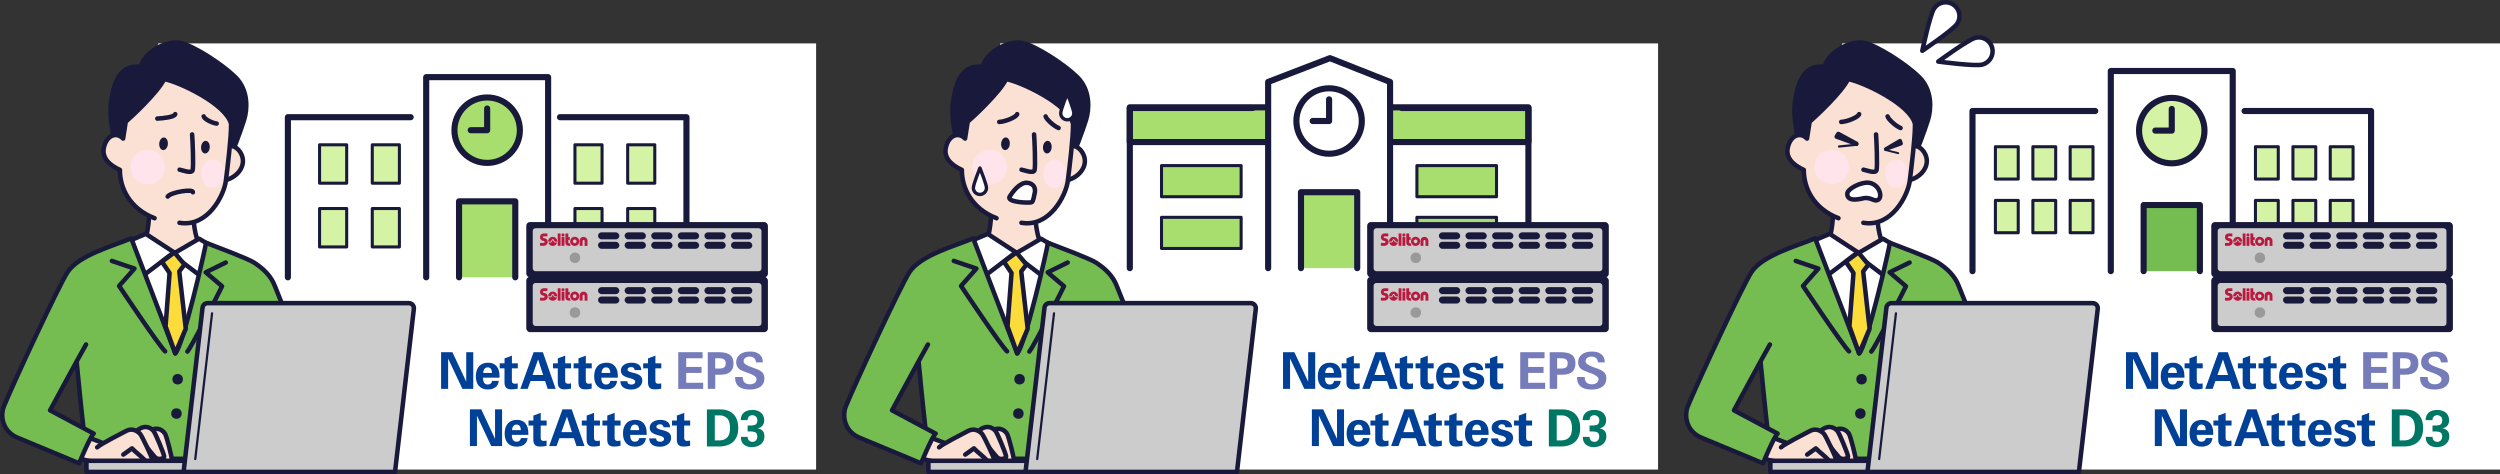 <?xml version="1.0" encoding="UTF-8"?>
<svg xmlns="http://www.w3.org/2000/svg" viewBox="0 0 995.71 188.86">
  <rect x="0" y="0" width="995.71" height="188.86" fill="#333333" stroke="none"/>
  <defs>
    <style>
      .cls-1 {
        fill: #ffe4ec;
        mix-blend-mode: multiply;
      }

      .cls-2 {
        stroke-width: 1.54px;
      }

      .cls-2, .cls-3, .cls-4, .cls-5, .cls-6, .cls-7, .cls-8, .cls-9, .cls-10, .cls-11, .cls-12, .cls-13, .cls-14, .cls-15, .cls-16, .cls-17, .cls-18 {
        stroke: #19193b;
        stroke-linecap: round;
        stroke-linejoin: round;
      }

      .cls-2, .cls-4, .cls-9, .cls-12, .cls-18 {
        fill: none;
      }

      .cls-3 {
        stroke-width: 1.35px;
      }

      .cls-3, .cls-19, .cls-5, .cls-6 {
        fill: #fff;
      }

      .cls-4, .cls-5, .cls-7, .cls-8, .cls-16, .cls-17 {
        stroke-width: 1.8px;
      }

      .cls-20 {
        fill: #007765;
      }

      .cls-21 {
        fill: #19193b;
      }

      .cls-22 {
        fill: #767cba;
      }

      .cls-23 {
        fill: #004097;
      }

      .cls-24 {
        isolation: isolate;
      }

      .cls-6, .cls-12, .cls-13, .cls-14, .cls-15 {
        stroke-width: 2.44px;
      }

      .cls-7 {
        fill: #fbdc3b;
      }

      .cls-8, .cls-25 {
        fill: #ccc;
      }

      .cls-26 {
        fill: #999;
      }

      .cls-9 {
        stroke-width: .9px;
      }

      .cls-10, .cls-11 {
        stroke-width: 1.22px;
      }

      .cls-10, .cls-14 {
        fill: #a7de6d;
      }

      .cls-11, .cls-13 {
        fill: #d4f3a5;
      }

      .cls-27 {
        fill: #b8193f;
      }

      .cls-15, .cls-16 {
        fill: #75bd51;
      }

      .cls-17 {
        fill: #fbe1d4;
      }

      .cls-18 {
        stroke-width: .77px;
      }
    </style>
  </defs>
  <g class="cls-24">
    <g id="Layer_2">
      <g id="_レイヤー_2" data-name="レイヤー_2">
        <g>
          <rect class="cls-19" x="63.01" y="17.29" width="262.03" height="169.73"/>
          <rect class="cls-19" x="398.35" y="17.29" width="262.03" height="169.73"/>
          <rect class="cls-19" x="733.68" y="17.29" width="262.03" height="169.73"/>
          <g>
            <path class="cls-17" d="M59.34,80.61c.48,4.5-.48,13.83-2.09,15.92l10.29,7.56,11.9-6.91c-1.61-2.09-2.73-9.49-2.57-15.44"/>
            <polygon class="cls-5" points="50.5 96.37 58.06 93.15 69.64 100.71 79.28 95.08 86.36 99.26 79.6 142.68 61.92 142.84 50.5 96.37"/>
            <path class="cls-16" d="M28.95,127.4c.16,2.25,4.82,51.94,5.95,55.32h61.27s3.22-36.82,4.02-46.15"/>
            <path class="cls-17" d="M27.03,181.29s5.42,1.52,7.03,1.97c3.08.86,8.58,1.19,11.42.94,2.84-.25,17.02-.12,17.02-.12l.62-8.14-20.6,1.11-10.35-3.99-5.14,8.23Z"/>
            <path class="cls-17" d="M59.59,171.54c3.65-1.96,5.56.31,6.17,1.27s2.71,9.16,2.75,10.66c.02.72-2.06,1.32-3.19-.34-.54-.8-1.97-3.95-2.98-5.59"/>
            <path class="cls-16" d="M34.26,137.21c-2.41,4.18-14.31,26.21-14.31,26.21l17.36,9.27c-1.36,1.07-5.8,11.84-5.8,11.84l-24.42-10.17c-5.7-2.26-7.29-8.24-5.47-12.7,3.54-8.68,21.71-47.76,25.25-53.23,4.44-6.87,18.65-10.61,25.41-13.51,0,0,16.72,43.74,17.53,45.83,3.06-2.73,12.22-42.61,12.22-44.06,4.18,1.61,16.71,6.3,19.14,7.88,3.7,2.41,6.78,5.27,8.36,9.49,1.45,3.86,13.51,33.13,13.51,33.13"/>
            <path class="cls-17" d="M54.85,171.26c3.33-2.47,5.55-.49,6.29.37.74.86,4,8.68,4.25,10.16.12.71-2.34,1.73-3.7.25-.65-.71-2.71-3.21-4.19-5.18"/>
            <path class="cls-17" d="M38.7,178.16c1.23-1.23,9-5.18,11.59-6.54,2.63-1.38,4.81.37,5.55,1.23s4.66,9.24,4.69,9.87c.05,1.28-2.45,1.19-3.03.42-.74-.99-3.7-3.21-4.93-4.56l-3.45,2.47"/>
            <g>
              <path class="cls-21" d="M45.42,60.43c-.68-4.08-2.96-13.16-2.1-19.64.86-6.48,2.96-15.87,12.13-15.13,1.06-4.78,10.86-11.87,18.51-8.91s18.4,10.74,21.48,14.5c4.28,5.21,4.04,12.24,2.68,16.66-1.37,4.42-4.61,13.39-6.52,16.25-1.91,2.87-46.18-3.74-46.18-3.74Z"/>
              <path class="cls-17" d="M90.37,58.7c1.62-1.38,4.48-.11,5.81,2.82,2.27,4.98-2.46,9.7-7.05,10.34"/>
              <path class="cls-17" d="M61.56,86.91c-10.01-3.83-13.86-12.2-13.8-19.24-7.28-3.36-7.06-7.46-5.96-10.3,1.48-3.82,4.91-4.64,7.23-2.18l1.05-6.71c2.16-1.84,12.87-11.8,15.3-16.97,5.71.97,24.79,9.9,26.66,17.85.05,5.54-1.4,17.26-2.09,22.74-.7,5.48-7.04,18.56-18.47,16.63"/>
              <path class="cls-4" d="M69.79,45.46c-.26,1.15-4.61,1.64-7.13,1.77"/>
              <path class="cls-4" d="M81.13,46.37c.1.85,3.05,2.57,5.16,2.85"/>
              <path class="cls-5" d="M66.79,78.28c1.12-1.74,10.33-3.19,10.04-1.7"/>
              <path class="cls-4" d="M76.52,53.55c.18,1.86.64,12.81.19,14.28s-4.52-.2-5.18-.25"/>
              <ellipse class="cls-21" cx="65.14" cy="57.27" rx="2.52" ry="1.73" transform="translate(2.8 117.57) rotate(-85.37)"/>
              <ellipse class="cls-21" cx="81.82" cy="58.62" rx="2.52" ry="1.73" transform="translate(16.78 135.44) rotate(-85.37)"/>
              <circle class="cls-1" cx="58.85" cy="66.55" r="6.86"/>
              <ellipse class="cls-1" cx="84.68" cy="69.15" rx="5.69" ry="4.49" transform="translate(8.92 147.97) rotate(-85.37)"/>
            </g>
            <polyline class="cls-4" points="58.38 108.75 68.35 101.19 78.96 109.23"/>
            <path class="cls-4" d="M44.55,103.92l9,3.06-6.11,6.91s15.76,23.64,18.33,26.05"/>
            <path class="cls-4" d="M89.9,104.57l-7.96,3.9,6.5,5.54s-11.7,23.48-13.79,26"/>
            <circle class="cls-21" cx="70.76" cy="151.04" r="2.09"/>
            <circle class="cls-21" cx="70.28" cy="164.71" r="2.09"/>
            <polygon class="cls-7" points="64.49 104.24 67.54 108.75 65.94 129.97 69.8 140.75 73.98 130.94 71.4 108.1 73.49 105.37 69.47 100.55 64.49 104.24"/>
            <g>
              <polygon class="cls-8" points="146.4 187.96 34.45 187.96 34.42 183.53 146.37 183.53 146.4 187.96"/>
              <path class="cls-8" d="M157.33,187.96h-84.21l7.55-65.43c.12-1.02.99-1.8,2.02-1.8h80.13c1.21,0,2.16,1.06,2.02,2.26l-7.5,64.96Z"/>
              <line class="cls-9" x1="77.77" y1="182.82" x2="84.46" y2="124.79"/>
            </g>
          </g>
          <g>
            <path class="cls-23" d="M175.68,154.89v-14.62h4.51l5.5,11.75v-11.75h2.8v14.62h-4.33l-5.68-12.1v12.1h-2.8Z"/>
            <path class="cls-23" d="M198.64,151.7c-.09,1.08-.51,1.92-1.28,2.52-.77.6-1.8.9-3.09.9-1.5,0-2.67-.46-3.5-1.38-.83-.92-1.25-2.2-1.25-3.84,0-1.73.43-3.07,1.28-4.02.85-.95,2.06-1.42,3.62-1.42,1.45,0,2.56.46,3.35,1.38s1.18,2.23,1.18,3.92c0,.18,0,.32,0,.42,0,.09,0,.18-.01.25h-6.57c.01.92.18,1.6.49,2.05.31.45.78.67,1.4.67.49,0,.88-.12,1.16-.36s.49-.6.6-1.09h2.63ZM192.45,148.53h3.49c-.01-.74-.16-1.29-.45-1.66s-.71-.55-1.27-.55c-.51,0-.92.19-1.23.58-.31.39-.49.93-.53,1.63Z"/>
            <path class="cls-23" d="M200.95,146.71h-1.93v-2.01h1.93v-1.97l2.94-1.09v3.06h2.35v2.01h-2.37v4.96c0,.38.1.66.29.86s.47.3.82.3c.19,0,.39-.01.59-.03.2-.02.42-.06.64-.1v2.09c-.45.1-.89.17-1.32.22s-.86.07-1.28.07c-.93,0-1.61-.23-2.04-.68-.43-.45-.64-1.18-.64-2.17v-5.52Z"/>
            <path class="cls-23" d="M207.23,154.89l5.3-14.62h3.69l5.09,14.62h-3.18l-1.04-3.14h-5.78l-1.14,3.14h-2.94ZM212.11,149.35h4.22l-2.01-6.19-2.21,6.19Z"/>
            <path class="cls-23" d="M222.17,146.71h-1.93v-2.01h1.93v-1.97l2.94-1.09v3.06h2.35v2.01h-2.37v4.96c0,.38.1.66.29.86s.47.3.82.3c.19,0,.39-.01.59-.03.2-.02.42-.06.64-.1v2.09c-.45.1-.89.17-1.32.22s-.86.07-1.28.07c-.93,0-1.61-.23-2.04-.68-.43-.45-.64-1.18-.64-2.17v-5.52Z"/>
            <path class="cls-23" d="M230.39,146.71h-1.93v-2.01h1.93v-1.97l2.94-1.09v3.06h2.35v2.01h-2.37v4.96c0,.38.1.66.29.86s.47.3.82.3c.19,0,.39-.01.59-.03.2-.02.42-.06.64-.1v2.09c-.45.1-.89.17-1.32.22s-.86.07-1.28.07c-.93,0-1.61-.23-2.04-.68-.43-.45-.64-1.18-.64-2.17v-5.52Z"/>
            <path class="cls-23" d="M245.77,151.7c-.09,1.08-.51,1.92-1.28,2.52-.77.6-1.8.9-3.09.9-1.5,0-2.67-.46-3.5-1.38-.83-.92-1.25-2.2-1.25-3.84,0-1.73.43-3.07,1.28-4.02.85-.95,2.06-1.42,3.62-1.42,1.45,0,2.56.46,3.35,1.38s1.18,2.23,1.18,3.92c0,.18,0,.32,0,.42,0,.09,0,.18-.01.25h-6.57c.01.92.18,1.6.49,2.05.31.45.78.67,1.4.67.49,0,.88-.12,1.16-.36.29-.24.49-.6.6-1.09h2.63ZM239.57,148.53h3.49c-.01-.74-.16-1.29-.45-1.66s-.71-.55-1.27-.55c-.51,0-.92.19-1.23.58-.31.39-.49.93-.53,1.63Z"/>
            <path class="cls-23" d="M247.09,151.82h2.75c.02.46.16.79.43,1.01s.67.33,1.22.33c.48,0,.85-.1,1.11-.31.27-.2.4-.49.4-.85,0-.55-.63-.99-1.88-1.31-.31-.08-.55-.14-.72-.19-1.12-.3-1.92-.68-2.4-1.13-.48-.45-.71-1.06-.71-1.81,0-.91.4-1.66,1.19-2.24.79-.58,1.84-.87,3.13-.87,1.16,0,2.08.26,2.76.77.68.51,1.02,1.2,1.02,2.08v.08h-2.6c-.05-.4-.2-.69-.43-.89-.23-.19-.56-.29-.99-.29s-.77.1-1.04.29c-.26.19-.39.44-.39.75,0,.48.65.87,1.96,1.17.3.07.54.13.69.17,1.16.28,1.98.66,2.48,1.13.5.47.75,1.09.75,1.87,0,1.02-.42,1.86-1.25,2.54s-1.9,1.02-3.19,1.02c-1.36,0-2.41-.29-3.16-.86-.74-.57-1.12-1.39-1.14-2.45Z"/>
            <path class="cls-23" d="M258.1,146.71h-1.93v-2.01h1.93v-1.97l2.94-1.09v3.06h2.35v2.01h-2.37v4.96c0,.38.1.66.29.86s.47.3.82.3c.19,0,.39-.01.59-.03.2-.02.42-.06.64-.1v2.09c-.45.1-.89.17-1.32.22s-.86.07-1.28.07c-.93,0-1.61-.23-2.04-.68-.43-.45-.64-1.18-.64-2.17v-5.52Z"/>
            <path class="cls-22" d="M270.14,154.89v-14.62h9.69v2.42h-6.52v3.45h6.11v2.38h-6.11v3.93h6.75v2.44h-9.92Z"/>
            <path class="cls-22" d="M281.9,154.89v-14.62h4.33c2.07,0,3.58.35,4.51,1.06.93.7,1.4,1.83,1.4,3.39s-.43,2.62-1.29,3.38c-.86.76-2.13,1.14-3.81,1.14h-2.17v5.64h-2.96ZM284.86,146.79h1.49c.98,0,1.67-.16,2.08-.48s.61-.84.61-1.58-.21-1.25-.62-1.56c-.41-.31-1.1-.47-2.08-.47h-1.49v4.08Z"/>
            <path class="cls-22" d="M292.76,150.14h3.06c0,.97.24,1.7.72,2.19.48.49,1.2.73,2.17.73.77,0,1.4-.19,1.89-.57.49-.38.73-.86.73-1.44,0-.92-1.15-1.77-3.44-2.55-.15-.05-.26-.09-.33-.11-.07-.03-.17-.06-.3-.1-1.28-.42-2.21-.85-2.77-1.27-.41-.3-.72-.69-.95-1.16-.22-.47-.33-1-.33-1.57,0-1.31.5-2.36,1.49-3.13.99-.77,2.35-1.15,4.07-1.15,1.61,0,2.85.37,3.73,1.12.88.75,1.32,1.79,1.32,3.14v.08h-2.71c-.07-.76-.32-1.34-.75-1.73s-1.03-.59-1.79-.59-1.32.17-1.75.51-.65.79-.65,1.36c0,.89,1.2,1.72,3.61,2.5.09.03.15.05.19.06,1.84.61,3.04,1.22,3.62,1.82.58.61.87,1.45.87,2.52,0,1.36-.52,2.43-1.56,3.2-1.04.77-2.49,1.15-4.34,1.15s-3.38-.4-4.34-1.2c-.96-.8-1.45-2-1.45-3.6v-.2Z"/>
          </g>
          <g>
            <g>
              <path class="cls-23" d="M187.16,177.66v-14.62h4.51l5.5,11.75v-11.75h2.8v14.62h-4.33l-5.68-12.1v12.1h-2.8Z"/>
              <path class="cls-23" d="M210.12,174.47c-.09,1.08-.51,1.92-1.28,2.52-.77.6-1.8.9-3.09.9-1.5,0-2.67-.46-3.5-1.38-.83-.92-1.25-2.2-1.25-3.84,0-1.73.43-3.07,1.28-4.02.85-.95,2.06-1.42,3.62-1.42,1.45,0,2.56.46,3.35,1.38s1.18,2.23,1.18,3.92c0,.18,0,.32,0,.42,0,.09,0,.18-.01.25h-6.57c.01.92.18,1.6.49,2.05.31.45.78.67,1.4.67.49,0,.88-.12,1.16-.36s.49-.6.6-1.09h2.63ZM203.93,171.31h3.49c-.01-.74-.16-1.29-.45-1.66s-.71-.55-1.27-.55c-.51,0-.92.19-1.23.58-.31.39-.49.93-.53,1.63Z"/>
              <path class="cls-23" d="M212.43,169.49h-1.93v-2.01h1.93v-1.97l2.94-1.09v3.06h2.35v2.01h-2.37v4.96c0,.38.1.66.29.86s.47.3.82.3c.19,0,.39-.01.59-.03.2-.02.42-.06.64-.1v2.09c-.45.1-.89.17-1.32.22s-.86.07-1.28.07c-.93,0-1.61-.23-2.04-.68-.43-.45-.64-1.18-.64-2.17v-5.52Z"/>
              <path class="cls-23" d="M218.71,177.66l5.3-14.62h3.69l5.09,14.62h-3.18l-1.04-3.14h-5.78l-1.14,3.14h-2.94ZM223.59,172.12h4.22l-2.01-6.19-2.21,6.19Z"/>
              <path class="cls-23" d="M233.66,169.49h-1.93v-2.01h1.93v-1.97l2.94-1.09v3.06h2.35v2.01h-2.37v4.96c0,.38.1.66.29.86s.47.3.82.3c.19,0,.39-.01.59-.03.2-.02.42-.06.64-.1v2.09c-.45.1-.89.17-1.32.22s-.86.07-1.28.07c-.93,0-1.61-.23-2.04-.68-.43-.45-.64-1.18-.64-2.17v-5.52Z"/>
              <path class="cls-23" d="M241.87,169.49h-1.93v-2.01h1.93v-1.97l2.94-1.09v3.06h2.35v2.01h-2.37v4.96c0,.38.1.66.29.86s.47.3.82.3c.19,0,.39-.01.59-.03.2-.02.42-.06.64-.1v2.09c-.45.1-.89.17-1.32.22s-.86.07-1.28.07c-.93,0-1.61-.23-2.04-.68-.43-.45-.64-1.18-.64-2.17v-5.52Z"/>
              <path class="cls-23" d="M257.25,174.47c-.09,1.08-.51,1.92-1.28,2.52-.77.6-1.8.9-3.09.9-1.5,0-2.67-.46-3.5-1.38-.83-.92-1.25-2.2-1.25-3.84,0-1.73.43-3.07,1.28-4.02.85-.95,2.06-1.42,3.62-1.42,1.45,0,2.56.46,3.35,1.38s1.18,2.23,1.18,3.92c0,.18,0,.32,0,.42,0,.09,0,.18-.01.25h-6.57c.01.92.18,1.6.49,2.05.31.45.78.67,1.4.67.49,0,.88-.12,1.16-.36s.49-.6.6-1.09h2.63ZM251.06,171.31h3.49c-.01-.74-.16-1.29-.45-1.66s-.71-.55-1.27-.55c-.51,0-.92.19-1.23.58-.31.39-.49.93-.53,1.63Z"/>
              <path class="cls-23" d="M258.57,174.6h2.75c.02.46.16.79.43,1.01s.67.33,1.22.33c.48,0,.85-.1,1.11-.31.27-.2.4-.49.4-.85,0-.55-.63-.99-1.88-1.31-.31-.08-.55-.14-.72-.19-1.12-.3-1.92-.68-2.4-1.13-.48-.45-.71-1.06-.71-1.81,0-.91.4-1.66,1.19-2.24.79-.58,1.84-.87,3.13-.87,1.16,0,2.08.26,2.76.77.68.51,1.02,1.2,1.02,2.08v.08h-2.6c-.05-.4-.2-.69-.43-.89-.23-.19-.56-.29-.99-.29s-.77.1-1.04.29c-.26.19-.39.44-.39.75,0,.48.65.87,1.96,1.17.3.07.54.13.69.17,1.16.28,1.98.66,2.48,1.13.5.47.75,1.09.75,1.87,0,1.02-.42,1.86-1.25,2.54-.84.68-1.9,1.02-3.19,1.02-1.36,0-2.41-.29-3.16-.86-.74-.57-1.12-1.39-1.14-2.45Z"/>
              <path class="cls-23" d="M269.59,169.49h-1.93v-2.01h1.93v-1.97l2.94-1.09v3.06h2.35v2.01h-2.37v4.96c0,.38.1.66.29.86s.47.3.82.3c.19,0,.39-.01.59-.03.2-.02.42-.06.64-.1v2.09c-.45.1-.89.17-1.32.22s-.86.07-1.28.07c-.93,0-1.61-.23-2.04-.68-.43-.45-.64-1.18-.64-2.17v-5.52Z"/>
            </g>
            <path class="cls-20" d="M286.73,163.05c2.48,0,4.05.62,5.36,1.88,1.55,1.48,1.95,3.83,1.95,5.4,0,1.84-.33,3.92-1.91,5.54-1.31,1.34-3.71,1.96-5.46,1.96h-5.12v-14.78h5.17ZM284.69,175.4h2.09c1.28-.08,2.26-.49,2.96-1.28.72-.82,1.03-2.1,1.03-3.75,0-1.07-.27-2.8-1.03-3.63-.43-.47-1.38-1.29-2.96-1.29h-2.09v9.95Z"/>
            <path class="cls-20" d="M304.3,172.62c-.28-1.08-1.28-1.83-2.51-2.02,2.13-.41,3.02-2.31,2.41-4.47-.56-1.97-2.46-2.86-4.49-2.86-2.72,0-4.68,1.26-4.69,4.05h2.72c-.02-1.99,2.21-2.5,3.37-1.37.85.82.7,2.89-.43,3.27-.93.31-1.77.25-2.68.25,0,0,0,0,0,0h-.24v2.38c.78,0,2.71-.14,3.39.57.53.55.73,1.89.02,2.87-.87,1.21-3.42.89-3.38-1.29h-2.69c0,.11,0,.12,0,.1-.14,4.12,4.64,4.75,7.29,3.27,1.56-.87,2.45-2.68,1.92-4.76Z"/>
          </g>
          <g>
            <polyline class="cls-19" points="113.8 110.45 113.8 45.98 274.26 45.98 274.26 110.45"/>
            <polyline class="cls-12" points="223.03 46.67 273.4 46.67 273.4 110.45"/>
            <polyline class="cls-12" points="114.66 110.45 114.66 46.67 163.55 46.67"/>
            <rect class="cls-11" x="127.28" y="57.67" width="10.8" height="15.29"/>
            <rect class="cls-11" x="148.27" y="57.67" width="10.8" height="15.29"/>
            <rect class="cls-11" x="127.28" y="83.06" width="10.8" height="15.29"/>
            <rect class="cls-11" x="148.27" y="83.06" width="10.8" height="15.29"/>
            <rect class="cls-11" x="228.99" y="57.67" width="10.8" height="15.29"/>
            <rect class="cls-11" x="249.99" y="57.67" width="10.8" height="15.29"/>
            <rect class="cls-11" x="228.99" y="83.06" width="10.8" height="15.29"/>
            <rect class="cls-11" x="249.99" y="83.06" width="10.8" height="15.29"/>
            <polyline class="cls-6" points="169.75 110.45 169.75 30.73 218.31 30.73 218.31 110.45"/>
            <polyline class="cls-14" points="182.83 110.45 182.83 80.19 205.23 80.19 205.23 110.45"/>
            <circle class="cls-14" cx="194.03" cy="51.85" r="13.03"/>
            <polyline class="cls-12" points="194.03 43.22 194.03 51.85 187.48 51.85"/>
          </g>
          <g>
            <path class="cls-17" d="M394.68,80.61c.48,4.5-.48,13.83-2.09,15.92l10.29,7.56,11.9-6.91c-1.61-2.09-2.73-9.49-2.57-15.44"/>
            <polygon class="cls-5" points="385.83 96.37 393.39 93.15 404.97 100.71 414.62 95.08 421.69 99.26 414.94 142.68 397.25 142.84 385.83 96.37"/>
            <path class="cls-16" d="M364.29,127.4c.16,2.25,4.82,51.94,5.95,55.32h61.27s3.22-36.82,4.02-46.15"/>
            <path class="cls-17" d="M362.36,181.29s5.42,1.52,7.03,1.97c3.08.86,8.58,1.19,11.42.94,2.84-.25,17.02-.12,17.02-.12l.62-8.14-20.6,1.11-10.35-3.99-5.14,8.23Z"/>
            <path class="cls-17" d="M394.93,171.54c3.65-1.96,5.56.31,6.17,1.27s2.71,9.16,2.75,10.66c.02.72-2.06,1.32-3.19-.34-.54-.8-1.97-3.95-2.98-5.59"/>
            <path class="cls-16" d="M369.59,137.21c-2.41,4.18-14.31,26.21-14.31,26.21l17.36,9.27c-1.36,1.07-5.8,11.84-5.8,11.84l-24.42-10.17c-5.7-2.26-7.29-8.24-5.47-12.7,3.54-8.68,21.71-47.76,25.25-53.23,4.44-6.87,18.65-10.61,25.41-13.51,0,0,16.72,43.74,17.53,45.83,3.06-2.73,12.22-42.61,12.22-44.06,4.18,1.61,16.71,6.3,19.14,7.88,3.7,2.41,6.78,5.27,8.36,9.49,1.45,3.86,13.51,33.13,13.51,33.13"/>
            <path class="cls-17" d="M390.19,171.26c3.33-2.47,5.55-.49,6.29.37.74.86,4,8.68,4.25,10.16.12.71-2.34,1.73-3.7.25-.65-.71-2.71-3.21-4.19-5.18"/>
            <path class="cls-17" d="M374.03,178.16c1.23-1.23,9-5.18,11.59-6.54,2.63-1.38,4.81.37,5.55,1.23s4.66,9.24,4.69,9.87c.05,1.28-2.45,1.19-3.03.42-.74-.99-3.7-3.21-4.93-4.56l-3.45,2.47"/>
            <g>
              <path class="cls-21" d="M380.75,60.43c-.68-4.08-2.96-13.16-2.1-19.64s2.96-15.87,12.13-15.13c1.06-4.78,10.86-11.87,18.51-8.91s18.4,10.74,21.48,14.5c4.28,5.21,4.04,12.24,2.68,16.66-1.37,4.42-4.61,13.39-6.52,16.25-1.91,2.87-46.18-3.74-46.18-3.74Z"/>
              <path class="cls-17" d="M425.7,58.7c1.62-1.38,4.48-.11,5.81,2.82,2.27,4.98-2.46,9.7-7.05,10.34"/>
              <path class="cls-17" d="M396.9,86.91c-10.01-3.83-13.86-12.2-13.8-19.24-7.28-3.36-7.06-7.46-5.96-10.3,1.48-3.82,4.91-4.64,7.23-2.18l1.05-6.71c2.16-1.84,12.87-11.8,15.3-16.97,5.71.97,24.79,9.9,26.66,17.85.05,5.54-1.4,17.26-2.09,22.74s-7.04,18.56-18.47,16.63"/>
              <path class="cls-4" d="M405.12,45.46c-.26,1.15-4.61,2.98-7.13,3.11"/>
              <path class="cls-4" d="M416.46,46.37c.1.85,3.05,3.77,5.16,4.61"/>
              <path class="cls-5" d="M402.13,78.28c1.12-1.74,3.97-5.72,6.99-5.48,2.67.22,3.34,2.28,3.05,3.77s-.62,3.47-1.16,3.93-10.42.16-8.88-2.23Z"/>
              <path class="cls-4" d="M411.85,53.55c.18,1.86.64,12.81.19,14.28s-4.52-.2-5.18-.25"/>
              <ellipse class="cls-21" cx="400.48" cy="57.27" rx="2.52" ry="1.73" transform="translate(311.05 451.81) rotate(-85.37)"/>
              <ellipse class="cls-21" cx="417.15" cy="58.62" rx="2.52" ry="1.73" transform="translate(325.03 469.67) rotate(-85.37)"/>
              <circle class="cls-1" cx="394.18" cy="66.55" r="6.86"/>
              <ellipse class="cls-1" cx="420.02" cy="69.15" rx="5.69" ry="4.49" transform="translate(317.17 482.21) rotate(-85.37)"/>
            </g>
            <path class="cls-3" d="M392.9,74.83c0,1.44-1.17,2.61-2.61,2.61-1.44,0-2.61-1.17-2.61-2.61s2.61-7.91,2.61-7.91c0,0,2.61,6.46,2.61,7.91Z"/>
            <path class="cls-3" d="M427.69,45.1c0,1.44-1.17,2.61-2.61,2.61-1.44,0-2.61-1.17-2.61-2.61s2.61-7.91,2.61-7.91c0,0,2.61,6.46,2.61,7.91Z"/>
            <polyline class="cls-4" points="393.71 108.75 403.68 101.19 414.3 109.23"/>
            <path class="cls-4" d="M379.88,103.92l9,3.06-6.11,6.91s15.76,23.64,18.33,26.05"/>
            <path class="cls-4" d="M425.23,104.57l-7.96,3.9,6.5,5.54s-11.7,23.48-13.79,26"/>
            <circle class="cls-21" cx="406.09" cy="151.04" r="2.09"/>
            <circle class="cls-21" cx="405.61" cy="164.71" r="2.09"/>
            <polygon class="cls-7" points="399.82 104.24 402.88 108.75 401.27 129.97 405.13 140.75 409.31 130.94 406.74 108.1 408.83 105.37 404.81 100.55 399.82 104.24"/>
            <g>
              <polygon class="cls-8" points="481.73 187.96 369.78 187.96 369.75 183.53 481.7 183.53 481.73 187.96"/>
              <path class="cls-8" d="M492.66,187.96h-84.21l7.55-65.43c.12-1.02.99-1.8,2.02-1.8h80.13c1.21,0,2.16,1.06,2.02,2.26l-7.5,64.96Z"/>
              <line class="cls-9" x1="413.1" y1="182.82" x2="419.8" y2="124.79"/>
            </g>
          </g>
          <g>
            <path class="cls-23" d="M511.01,154.89v-14.62h4.51l5.5,11.75v-11.75h2.8v14.62h-4.33l-5.68-12.1v12.1h-2.8Z"/>
            <path class="cls-23" d="M533.97,151.7c-.09,1.08-.51,1.92-1.28,2.52-.77.6-1.8.9-3.09.9-1.5,0-2.67-.46-3.5-1.38-.83-.92-1.25-2.2-1.25-3.84,0-1.73.43-3.07,1.28-4.02.85-.95,2.06-1.42,3.62-1.42,1.45,0,2.56.46,3.35,1.38s1.18,2.23,1.18,3.92c0,.18,0,.32,0,.42,0,.09,0,.18-.01.25h-6.57c.01.92.18,1.6.49,2.05.31.45.78.67,1.4.67.49,0,.88-.12,1.16-.36s.49-.6.6-1.09h2.63ZM527.78,148.53h3.49c-.01-.74-.16-1.29-.45-1.66s-.71-.55-1.27-.55c-.51,0-.92.19-1.23.58-.31.39-.49.93-.53,1.63Z"/>
            <path class="cls-23" d="M536.28,146.71h-1.93v-2.01h1.93v-1.97l2.94-1.09v3.06h2.35v2.01h-2.37v4.96c0,.38.1.66.29.86s.47.3.82.3c.19,0,.39-.01.59-.03.2-.02.42-.06.64-.1v2.09c-.45.1-.89.17-1.32.22s-.86.07-1.28.07c-.93,0-1.61-.23-2.04-.68-.43-.45-.64-1.18-.64-2.17v-5.52Z"/>
            <path class="cls-23" d="M542.57,154.89l5.3-14.62h3.69l5.09,14.62h-3.18l-1.04-3.14h-5.78l-1.14,3.14h-2.94ZM547.44,149.35h4.22l-2.01-6.19-2.21,6.19Z"/>
            <path class="cls-23" d="M557.51,146.71h-1.93v-2.01h1.93v-1.97l2.94-1.09v3.06h2.35v2.01h-2.37v4.96c0,.38.1.66.29.86s.47.3.82.3c.19,0,.39-.01.59-.03.2-.02.42-.06.64-.1v2.09c-.45.1-.89.17-1.32.22s-.86.07-1.28.07c-.93,0-1.61-.23-2.04-.68-.43-.45-.64-1.18-.64-2.17v-5.52Z"/>
            <path class="cls-23" d="M565.72,146.71h-1.93v-2.01h1.93v-1.97l2.94-1.09v3.06h2.35v2.01h-2.37v4.96c0,.38.1.66.29.86s.47.3.82.3c.19,0,.39-.01.59-.03.2-.02.42-.06.64-.1v2.09c-.45.1-.89.17-1.32.22s-.86.07-1.28.07c-.93,0-1.61-.23-2.04-.68-.43-.45-.64-1.18-.64-2.17v-5.52Z"/>
            <path class="cls-23" d="M581.1,151.7c-.09,1.08-.51,1.92-1.28,2.52-.77.6-1.8.9-3.09.9-1.5,0-2.67-.46-3.5-1.38-.83-.92-1.25-2.2-1.25-3.84,0-1.73.43-3.07,1.28-4.02.85-.95,2.06-1.42,3.62-1.42,1.45,0,2.56.46,3.35,1.38s1.18,2.23,1.18,3.92c0,.18,0,.32,0,.42,0,.09,0,.18-.01.25h-6.57c.01.92.18,1.6.49,2.05.31.45.78.67,1.4.67.49,0,.88-.12,1.16-.36.29-.24.49-.6.6-1.09h2.63ZM574.91,148.53h3.49c-.01-.74-.16-1.29-.45-1.66s-.71-.55-1.27-.55c-.51,0-.92.19-1.23.58-.31.39-.49.93-.53,1.63Z"/>
            <path class="cls-23" d="M582.42,151.82h2.75c.02.46.16.79.43,1.01s.67.33,1.22.33c.48,0,.85-.1,1.11-.31.27-.2.4-.49.4-.85,0-.55-.63-.99-1.88-1.31-.31-.08-.55-.14-.72-.19-1.12-.3-1.92-.68-2.4-1.13-.48-.45-.71-1.06-.71-1.81,0-.91.4-1.66,1.19-2.24.79-.58,1.84-.87,3.13-.87,1.16,0,2.08.26,2.76.77.68.51,1.02,1.2,1.02,2.08v.08h-2.6c-.05-.4-.2-.69-.43-.89-.23-.19-.56-.29-.99-.29s-.77.1-1.04.29c-.26.19-.39.44-.39.75,0,.48.65.87,1.96,1.17.3.07.54.13.69.17,1.16.28,1.98.66,2.48,1.13.5.47.75,1.09.75,1.87,0,1.02-.42,1.86-1.25,2.54s-1.9,1.02-3.19,1.02c-1.36,0-2.41-.29-3.16-.86-.74-.57-1.12-1.39-1.14-2.45Z"/>
            <path class="cls-23" d="M593.44,146.71h-1.93v-2.01h1.93v-1.97l2.94-1.09v3.06h2.35v2.01h-2.37v4.96c0,.38.1.66.29.86s.47.3.82.3c.19,0,.39-.01.59-.03.2-.02.42-.06.64-.1v2.09c-.45.1-.89.17-1.32.22s-.86.07-1.28.07c-.93,0-1.61-.23-2.04-.68-.43-.45-.64-1.18-.64-2.17v-5.52Z"/>
            <path class="cls-22" d="M605.48,154.89v-14.62h9.69v2.42h-6.52v3.45h6.11v2.38h-6.11v3.93h6.75v2.44h-9.92Z"/>
            <path class="cls-22" d="M617.23,154.89v-14.62h4.33c2.07,0,3.58.35,4.51,1.06.93.7,1.4,1.83,1.4,3.39s-.43,2.62-1.29,3.38c-.86.76-2.13,1.14-3.81,1.14h-2.17v5.64h-2.96ZM620.19,146.79h1.49c.98,0,1.67-.16,2.08-.48s.61-.84.61-1.58-.21-1.25-.62-1.56c-.41-.31-1.1-.47-2.08-.47h-1.49v4.08Z"/>
            <path class="cls-22" d="M628.09,150.14h3.06c0,.97.24,1.7.72,2.19.48.49,1.2.73,2.17.73.77,0,1.4-.19,1.89-.57.49-.38.73-.86.73-1.44,0-.92-1.15-1.77-3.44-2.55-.15-.05-.26-.09-.33-.11-.07-.03-.17-.06-.3-.1-1.28-.42-2.21-.85-2.77-1.27-.41-.3-.72-.69-.95-1.16-.22-.47-.33-1-.33-1.57,0-1.31.5-2.36,1.49-3.13.99-.77,2.35-1.15,4.07-1.15,1.61,0,2.85.37,3.73,1.12.88.75,1.32,1.79,1.32,3.14v.08h-2.71c-.07-.76-.32-1.34-.75-1.73s-1.03-.59-1.79-.59-1.32.17-1.75.51-.65.79-.65,1.36c0,.89,1.2,1.72,3.61,2.5.09.03.15.05.19.06,1.84.61,3.04,1.22,3.62,1.82.58.61.87,1.45.87,2.52,0,1.36-.52,2.43-1.56,3.2-1.04.77-2.49,1.15-4.34,1.15s-3.38-.4-4.34-1.2c-.96-.8-1.45-2-1.45-3.6v-.2Z"/>
          </g>
          <g>
            <g>
              <path class="cls-23" d="M522.5,177.66v-14.62h4.51l5.5,11.75v-11.75h2.8v14.62h-4.33l-5.68-12.1v12.1h-2.8Z"/>
              <path class="cls-23" d="M545.46,174.47c-.09,1.08-.51,1.92-1.28,2.52-.77.6-1.8.9-3.09.9-1.5,0-2.67-.46-3.5-1.38-.83-.92-1.25-2.2-1.25-3.84,0-1.73.43-3.07,1.28-4.02.85-.95,2.06-1.42,3.62-1.42,1.45,0,2.56.46,3.35,1.38s1.18,2.23,1.18,3.92c0,.18,0,.32,0,.42,0,.09,0,.18-.01.25h-6.57c.01.92.18,1.6.49,2.05.31.45.78.67,1.4.67.49,0,.88-.12,1.16-.36s.49-.6.6-1.09h2.63ZM539.26,171.31h3.49c-.01-.74-.16-1.29-.45-1.66s-.71-.55-1.27-.55c-.51,0-.92.19-1.23.58-.31.39-.49.93-.53,1.63Z"/>
              <path class="cls-23" d="M547.76,169.49h-1.93v-2.01h1.93v-1.97l2.94-1.09v3.06h2.35v2.01h-2.37v4.96c0,.38.1.66.29.86s.47.3.82.3c.19,0,.39-.01.59-.03.2-.02.42-.06.64-.1v2.09c-.45.1-.89.17-1.32.22s-.86.07-1.28.07c-.93,0-1.61-.23-2.04-.68-.43-.45-.64-1.18-.64-2.17v-5.52Z"/>
              <path class="cls-23" d="M554.05,177.66l5.3-14.62h3.69l5.09,14.62h-3.18l-1.04-3.14h-5.78l-1.14,3.14h-2.94ZM558.92,172.12h4.22l-2.01-6.19-2.21,6.19Z"/>
              <path class="cls-23" d="M568.99,169.49h-1.93v-2.01h1.93v-1.97l2.94-1.09v3.06h2.35v2.01h-2.37v4.96c0,.38.1.66.29.86s.47.3.82.3c.19,0,.39-.01.59-.03.2-.02.42-.06.64-.1v2.09c-.45.1-.89.17-1.32.22s-.86.07-1.28.07c-.93,0-1.61-.23-2.04-.68-.43-.45-.64-1.18-.64-2.17v-5.52Z"/>
              <path class="cls-23" d="M577.2,169.49h-1.93v-2.01h1.93v-1.97l2.94-1.09v3.06h2.35v2.01h-2.37v4.96c0,.38.1.66.29.86s.47.3.82.3c.19,0,.39-.01.59-.03.2-.02.42-.06.64-.1v2.09c-.45.1-.89.17-1.32.22s-.86.07-1.28.07c-.93,0-1.61-.23-2.04-.68-.43-.45-.64-1.18-.64-2.17v-5.52Z"/>
              <path class="cls-23" d="M592.58,174.47c-.09,1.08-.51,1.92-1.28,2.52-.77.6-1.8.9-3.09.9-1.5,0-2.67-.46-3.5-1.38-.83-.92-1.25-2.2-1.25-3.84,0-1.73.43-3.07,1.28-4.02.85-.95,2.06-1.42,3.62-1.42,1.45,0,2.56.46,3.35,1.38s1.18,2.23,1.18,3.92c0,.18,0,.32,0,.42,0,.09,0,.18-.01.25h-6.57c.01.92.18,1.6.49,2.05.31.45.78.67,1.4.67.49,0,.88-.12,1.16-.36s.49-.6.6-1.09h2.63ZM586.39,171.31h3.49c-.01-.74-.16-1.29-.45-1.66s-.71-.55-1.27-.55c-.51,0-.92.19-1.23.58-.31.39-.49.93-.53,1.63Z"/>
              <path class="cls-23" d="M593.9,174.6h2.75c.02.46.16.79.43,1.01s.67.33,1.22.33c.48,0,.85-.1,1.11-.31.27-.2.4-.49.4-.85,0-.55-.63-.99-1.88-1.31-.31-.08-.55-.14-.72-.19-1.12-.3-1.92-.68-2.4-1.13-.48-.45-.71-1.06-.71-1.81,0-.91.4-1.66,1.19-2.24.79-.58,1.84-.87,3.13-.87,1.16,0,2.08.26,2.76.77.68.51,1.02,1.2,1.02,2.08v.08h-2.6c-.05-.4-.2-.69-.43-.89-.23-.19-.56-.29-.99-.29s-.77.1-1.04.29c-.26.19-.39.44-.39.75,0,.48.65.87,1.96,1.17.3.07.54.13.69.17,1.16.28,1.98.66,2.48,1.13.5.47.75,1.09.75,1.87,0,1.02-.42,1.86-1.25,2.54-.84.68-1.9,1.02-3.19,1.02-1.36,0-2.41-.29-3.16-.86-.74-.57-1.12-1.39-1.14-2.45Z"/>
              <path class="cls-23" d="M604.92,169.49h-1.93v-2.01h1.93v-1.97l2.94-1.09v3.06h2.35v2.01h-2.37v4.96c0,.38.1.66.29.86s.47.3.82.3c.19,0,.39-.01.59-.03.2-.02.42-.06.64-.1v2.09c-.45.1-.89.17-1.32.22s-.86.07-1.28.07c-.93,0-1.61-.23-2.04-.68-.43-.45-.64-1.18-.64-2.17v-5.52Z"/>
            </g>
            <path class="cls-20" d="M622.06,163.05c2.48,0,4.05.62,5.36,1.88,1.55,1.48,1.95,3.83,1.95,5.4,0,1.84-.33,3.92-1.91,5.54-1.31,1.34-3.71,1.96-5.46,1.96h-5.12v-14.78h5.17ZM620.02,175.4h2.09c1.28-.08,2.26-.49,2.96-1.28.72-.82,1.03-2.1,1.03-3.75,0-1.07-.27-2.8-1.03-3.63-.43-.47-1.38-1.29-2.96-1.29h-2.09v9.95Z"/>
            <path class="cls-20" d="M639.63,172.62c-.28-1.08-1.28-1.83-2.51-2.02,2.13-.41,3.02-2.31,2.41-4.47-.56-1.97-2.46-2.86-4.49-2.86-2.72,0-4.68,1.26-4.69,4.05h2.72c-.02-1.99,2.21-2.5,3.37-1.37.85.82.7,2.89-.43,3.27-.93.31-1.77.25-2.68.25,0,0,0,0,0,0h-.24v2.38c.78,0,2.71-.14,3.39.57.53.55.73,1.89.02,2.87-.87,1.21-3.42.89-3.38-1.29h-2.69c0,.11,0,.12,0,.1-.14,4.12,4.64,4.75,7.29,3.27,1.56-.87,2.45-2.68,1.92-4.76Z"/>
          </g>
          <g>
            <path class="cls-17" d="M730.01,80.61c.48,4.5-.48,13.83-2.09,15.92l10.29,7.56,11.9-6.91c-1.61-2.09-2.73-9.49-2.57-15.44"/>
            <polygon class="cls-5" points="721.17 96.37 728.73 93.15 740.3 100.71 749.95 95.08 757.03 99.26 750.27 142.68 732.58 142.84 721.17 96.37"/>
            <path class="cls-16" d="M699.62,127.4c.16,2.25,4.82,51.94,5.95,55.32h61.27s3.22-36.82,4.02-46.15"/>
            <path class="cls-17" d="M697.7,181.29s5.42,1.52,7.03,1.97c3.08.86,8.58,1.19,11.42.94,2.84-.25,17.02-.12,17.02-.12l.62-8.14-20.6,1.11-10.35-3.99-5.14,8.23Z"/>
            <path class="cls-17" d="M730.26,171.54c3.65-1.96,5.56.31,6.17,1.27s2.71,9.16,2.75,10.66c.02.72-2.06,1.32-3.19-.34-.54-.8-1.97-3.95-2.98-5.59"/>
            <path class="cls-16" d="M704.93,137.21c-2.41,4.18-14.31,26.21-14.31,26.21l17.36,9.27c-1.36,1.07-5.8,11.84-5.8,11.84l-24.42-10.17c-5.7-2.26-7.29-8.24-5.47-12.7,3.54-8.68,21.71-47.76,25.25-53.23,4.44-6.87,18.65-10.61,25.41-13.51,0,0,16.72,43.74,17.53,45.83,3.06-2.73,12.22-42.61,12.22-44.06,4.18,1.61,16.71,6.3,19.14,7.88,3.7,2.41,6.78,5.27,8.36,9.49,1.45,3.86,13.51,33.13,13.51,33.13"/>
            <path class="cls-17" d="M725.52,171.26c3.33-2.47,5.55-.49,6.29.37.74.86,4,8.68,4.25,10.16.12.71-2.34,1.73-3.7.25-.65-.71-2.71-3.21-4.19-5.18"/>
            <path class="cls-17" d="M709.36,178.16c1.23-1.23,9-5.18,11.59-6.54,2.63-1.38,4.81.37,5.55,1.23s4.66,9.24,4.69,9.87c.05,1.28-2.45,1.19-3.03.42-.74-.99-3.7-3.21-4.93-4.56l-3.45,2.47"/>
            <g>
              <path class="cls-21" d="M716.08,60.43c-.68-4.08-2.96-13.16-2.1-19.64.86-6.48,2.96-15.87,12.13-15.13,1.06-4.78,10.86-11.87,18.51-8.91s18.4,10.74,21.48,14.5c4.28,5.21,4.04,12.24,2.68,16.66-1.37,4.42-4.61,13.39-6.52,16.25-1.91,2.87-46.18-3.74-46.18-3.74Z"/>
              <path class="cls-17" d="M761.03,58.7c1.62-1.38,4.48-.11,5.81,2.82,2.27,4.98-2.46,9.7-7.05,10.34"/>
              <path class="cls-17" d="M732.23,86.91c-10.01-3.83-13.86-12.2-13.8-19.24-7.28-3.36-7.06-7.46-5.96-10.3,1.48-3.82,4.91-4.64,7.23-2.18l1.05-6.71c2.16-1.84,12.87-11.8,15.3-16.97,5.71.97,24.79,9.9,26.66,17.85.05,5.54-1.4,17.26-2.09,22.74s-7.04,18.56-18.47,16.63"/>
              <polyline class="cls-4" points="739.31 57.21 731.53 54.43 732.18 53.36 739.38 57.28"/>
              <line class="cls-9" x1="732.46" y1="58.35" x2="739.59" y2="57.64"/>
              <polyline class="cls-2" points="751.15 59.34 757.12 57.17 756.76 56.06 751.09 59.4"/>
              <line class="cls-18" x1="756.03" y1="61" x2="750.9" y2="59.74"/>
              <path class="cls-4" d="M740.46,45.46c-.26,1.15-4.61,2.98-7.13,3.11"/>
              <path class="cls-4" d="M751.8,46.37c.1.85,3.05,3.77,5.16,4.61"/>
              <path class="cls-5" d="M735.74,77.17c.04-2.07,5.72-4.85,8.71-4.37,4.12.66,5.44,5.58,3.62,6.76-1.48.96-2.64-.96-5.49-.68-.71.07-6.91,2.07-6.84-1.71Z"/>
              <path class="cls-4" d="M747.19,53.55c.18,1.86.64,12.81.19,14.28s-4.52-.2-5.18-.25"/>
              <circle class="cls-1" cx="729.52" cy="66.55" r="6.86"/>
              <ellipse class="cls-1" cx="755.35" cy="69.15" rx="5.69" ry="4.49" transform="translate(625.42 816.45) rotate(-85.37)"/>
            </g>
            <polyline class="cls-4" points="729.05 108.75 739.02 101.19 749.63 109.23"/>
            <path class="cls-4" d="M715.22,103.92l9,3.06-6.11,6.91s15.76,23.64,18.33,26.05"/>
            <path class="cls-4" d="M760.56,104.57l-7.96,3.9,6.5,5.54s-11.7,23.48-13.79,26"/>
            <circle class="cls-21" cx="741.43" cy="151.04" r="2.09"/>
            <circle class="cls-21" cx="740.95" cy="164.71" r="2.09"/>
            <polygon class="cls-7" points="735.16 104.24 738.21 108.75 736.6 129.97 740.46 140.75 744.64 130.94 742.07 108.1 744.16 105.37 740.14 100.55 735.16 104.24"/>
            <g>
              <polygon class="cls-8" points="817.07 187.96 705.12 187.96 705.09 183.53 817.04 183.53 817.07 187.96"/>
              <path class="cls-8" d="M827.99,187.96h-84.21l7.55-65.43c.12-1.02.99-1.8,2.02-1.8h80.13c1.21,0,2.16,1.06,2.02,2.26l-7.5,64.96Z"/>
              <line class="cls-9" x1="748.44" y1="182.82" x2="755.13" y2="124.79"/>
            </g>
            <path class="cls-5" d="M770.36,3.33c1.7-2.52,5.12-3.19,7.64-1.49,2.52,1.7,3.19,5.12,1.49,7.64s-13.87,10.75-13.87,10.75c0,0,3.04-14.38,4.73-16.9Z"/>
            <path class="cls-5" d="M786.76,15.06c2.95-.75,5.95,1.03,6.7,3.98.75,2.95-1.03,5.95-3.98,6.7-2.95.75-17.51-1.22-17.51-1.22,0,0,11.84-8.7,14.79-9.45Z"/>
          </g>
          <g>
            <path class="cls-23" d="M846.75,154.89v-14.62h4.51l5.5,11.75v-11.75h2.8v14.62h-4.33l-5.68-12.1v12.1h-2.8Z"/>
            <path class="cls-23" d="M869.71,151.7c-.09,1.08-.51,1.92-1.28,2.52-.77.6-1.8.9-3.09.9-1.5,0-2.67-.46-3.5-1.38-.83-.92-1.25-2.2-1.25-3.84,0-1.73.43-3.07,1.28-4.02.85-.95,2.06-1.42,3.62-1.42,1.45,0,2.56.46,3.35,1.38s1.18,2.23,1.18,3.92c0,.18,0,.32,0,.42,0,.09,0,.18-.01.25h-6.57c.01.92.18,1.6.49,2.05.31.45.78.67,1.4.67.49,0,.88-.12,1.16-.36s.49-.6.6-1.09h2.63ZM863.51,148.53h3.49c-.01-.74-.16-1.29-.45-1.66s-.71-.55-1.27-.55c-.51,0-.92.19-1.23.58-.31.39-.49.93-.53,1.63Z"/>
            <path class="cls-23" d="M872.02,146.71h-1.93v-2.01h1.93v-1.97l2.94-1.09v3.06h2.35v2.01h-2.37v4.96c0,.38.1.66.29.86s.47.3.82.3c.19,0,.39-.01.59-.03.2-.02.42-.06.64-.1v2.09c-.45.1-.89.17-1.32.22s-.86.07-1.28.07c-.93,0-1.61-.23-2.04-.68-.43-.45-.64-1.18-.64-2.17v-5.52Z"/>
            <path class="cls-23" d="M878.3,154.89l5.3-14.62h3.69l5.09,14.62h-3.18l-1.04-3.14h-5.78l-1.14,3.14h-2.94ZM883.17,149.35h4.22l-2.01-6.19-2.21,6.19Z"/>
            <path class="cls-23" d="M893.24,146.71h-1.93v-2.01h1.93v-1.97l2.94-1.09v3.06h2.35v2.01h-2.37v4.96c0,.38.1.66.29.86s.47.3.82.3c.19,0,.39-.01.59-.03.2-.02.42-.06.64-.1v2.09c-.45.1-.89.17-1.32.22s-.86.07-1.28.07c-.93,0-1.61-.23-2.04-.68-.43-.45-.64-1.18-.64-2.17v-5.52Z"/>
            <path class="cls-23" d="M901.46,146.71h-1.93v-2.01h1.93v-1.97l2.94-1.09v3.06h2.35v2.01h-2.37v4.96c0,.38.1.66.29.86s.47.3.82.3c.19,0,.39-.01.59-.03.2-.02.42-.06.64-.1v2.09c-.45.1-.89.17-1.32.22s-.86.07-1.28.07c-.93,0-1.61-.23-2.04-.68-.43-.45-.64-1.18-.64-2.17v-5.52Z"/>
            <path class="cls-23" d="M916.84,151.7c-.09,1.08-.51,1.92-1.28,2.52-.77.6-1.8.9-3.09.9-1.5,0-2.67-.46-3.5-1.38-.83-.92-1.25-2.2-1.25-3.84,0-1.73.43-3.07,1.28-4.02.85-.95,2.06-1.42,3.62-1.42,1.45,0,2.56.46,3.35,1.38s1.18,2.23,1.18,3.92c0,.18,0,.32,0,.42,0,.09,0,.18-.01.25h-6.57c.01.92.18,1.6.49,2.05.31.45.78.67,1.4.67.49,0,.88-.12,1.16-.36.29-.24.49-.6.6-1.09h2.63ZM910.64,148.53h3.49c-.01-.74-.16-1.29-.45-1.66s-.71-.55-1.27-.55c-.51,0-.92.19-1.23.58-.31.39-.49.93-.53,1.63Z"/>
            <path class="cls-23" d="M918.15,151.82h2.75c.02.46.16.79.43,1.01s.67.33,1.22.33c.48,0,.85-.1,1.11-.31.27-.2.4-.49.4-.85,0-.55-.63-.99-1.88-1.31-.31-.08-.55-.14-.72-.19-1.12-.3-1.92-.68-2.4-1.13-.48-.45-.71-1.06-.71-1.81,0-.91.4-1.66,1.19-2.24.79-.58,1.84-.87,3.13-.87,1.16,0,2.08.26,2.76.77.68.51,1.02,1.2,1.02,2.08v.08h-2.6c-.05-.4-.2-.69-.43-.89-.23-.19-.56-.29-.99-.29s-.77.1-1.04.29c-.26.19-.39.44-.39.75,0,.48.65.87,1.96,1.17.3.07.54.13.69.17,1.16.28,1.98.66,2.48,1.13.5.47.75,1.09.75,1.87,0,1.02-.42,1.86-1.25,2.54s-1.9,1.02-3.19,1.02c-1.36,0-2.41-.29-3.16-.86-.74-.57-1.12-1.39-1.14-2.45Z"/>
            <path class="cls-23" d="M929.17,146.71h-1.93v-2.01h1.93v-1.97l2.94-1.09v3.06h2.35v2.01h-2.37v4.96c0,.38.1.66.29.86s.47.3.82.3c.19,0,.39-.01.59-.03.2-.02.42-.06.64-.1v2.09c-.45.1-.89.17-1.32.22s-.86.07-1.28.07c-.93,0-1.61-.23-2.04-.68-.43-.45-.64-1.18-.64-2.17v-5.52Z"/>
            <path class="cls-22" d="M941.21,154.89v-14.62h9.69v2.42h-6.52v3.45h6.11v2.38h-6.11v3.93h6.75v2.44h-9.92Z"/>
            <path class="cls-22" d="M952.96,154.89v-14.62h4.33c2.07,0,3.58.35,4.51,1.06.93.7,1.4,1.83,1.4,3.39s-.43,2.62-1.29,3.38c-.86.76-2.13,1.14-3.81,1.14h-2.17v5.64h-2.96ZM955.93,146.79h1.49c.98,0,1.67-.16,2.08-.48s.61-.84.61-1.58-.21-1.25-.62-1.56c-.41-.31-1.1-.47-2.08-.47h-1.49v4.08Z"/>
            <path class="cls-22" d="M963.83,150.14h3.06c0,.97.24,1.7.72,2.19.48.49,1.2.73,2.17.73.77,0,1.4-.19,1.89-.57.49-.38.73-.86.73-1.44,0-.92-1.15-1.77-3.44-2.55-.15-.05-.26-.09-.33-.11-.07-.03-.17-.06-.3-.1-1.28-.42-2.21-.85-2.77-1.27-.41-.3-.72-.69-.95-1.16-.22-.47-.33-1-.33-1.57,0-1.31.5-2.36,1.49-3.13.99-.77,2.35-1.15,4.07-1.15,1.61,0,2.85.37,3.73,1.12.88.75,1.32,1.79,1.32,3.14v.08h-2.71c-.07-.76-.32-1.34-.75-1.73s-1.03-.59-1.79-.59-1.32.17-1.75.51-.65.79-.65,1.36c0,.89,1.2,1.72,3.61,2.5.09.03.15.05.19.06,1.84.61,3.04,1.22,3.62,1.82.58.61.87,1.45.87,2.52,0,1.36-.52,2.43-1.56,3.2-1.04.77-2.49,1.15-4.34,1.15s-3.38-.4-4.34-1.2c-.96-.8-1.45-2-1.45-3.6v-.2Z"/>
          </g>
          <g>
            <g>
              <path class="cls-23" d="M858.23,177.66v-14.62h4.51l5.5,11.75v-11.75h2.8v14.62h-4.33l-5.68-12.1v12.1h-2.8Z"/>
              <path class="cls-23" d="M881.19,174.47c-.09,1.08-.51,1.92-1.28,2.52-.77.6-1.8.9-3.09.9-1.5,0-2.67-.46-3.5-1.38-.83-.92-1.25-2.2-1.25-3.84,0-1.73.43-3.07,1.28-4.02.85-.95,2.06-1.42,3.62-1.42,1.45,0,2.56.46,3.35,1.38s1.18,2.23,1.18,3.92c0,.18,0,.32,0,.42,0,.09,0,.18-.01.25h-6.57c.01.92.18,1.6.49,2.05.31.45.78.67,1.4.67.49,0,.88-.12,1.16-.36s.49-.6.6-1.09h2.63ZM875,171.31h3.49c-.01-.74-.16-1.29-.45-1.66s-.71-.55-1.27-.55c-.51,0-.92.19-1.23.58-.31.39-.49.93-.53,1.63Z"/>
              <path class="cls-23" d="M883.5,169.49h-1.93v-2.01h1.93v-1.97l2.94-1.09v3.06h2.35v2.01h-2.37v4.96c0,.38.1.66.29.86s.47.3.82.3c.19,0,.39-.01.59-.03.2-.02.42-.06.64-.1v2.09c-.45.1-.89.17-1.32.22s-.86.07-1.28.07c-.93,0-1.61-.23-2.04-.68-.43-.45-.64-1.18-.64-2.17v-5.52Z"/>
              <path class="cls-23" d="M889.78,177.66l5.3-14.62h3.69l5.09,14.62h-3.18l-1.04-3.14h-5.78l-1.14,3.14h-2.94ZM894.66,172.12h4.22l-2.01-6.19-2.21,6.19Z"/>
              <path class="cls-23" d="M904.72,169.49h-1.93v-2.01h1.93v-1.97l2.94-1.09v3.06h2.35v2.01h-2.37v4.96c0,.38.1.66.29.86s.47.3.82.3c.19,0,.39-.01.59-.03.2-.02.42-.06.64-.1v2.09c-.45.1-.89.17-1.32.22s-.86.07-1.28.07c-.93,0-1.61-.23-2.04-.68-.43-.45-.64-1.18-.64-2.17v-5.52Z"/>
              <path class="cls-23" d="M912.94,169.49h-1.93v-2.01h1.93v-1.97l2.94-1.09v3.06h2.35v2.01h-2.37v4.96c0,.38.1.66.29.86s.47.3.82.3c.19,0,.39-.01.59-.03.2-.02.42-.06.64-.1v2.09c-.45.1-.89.17-1.32.22s-.86.07-1.28.07c-.93,0-1.61-.23-2.04-.68-.43-.45-.64-1.18-.64-2.17v-5.52Z"/>
              <path class="cls-23" d="M928.32,174.47c-.09,1.08-.51,1.92-1.28,2.52-.77.6-1.8.9-3.09.9-1.5,0-2.67-.46-3.5-1.38-.83-.92-1.25-2.2-1.25-3.84,0-1.73.43-3.07,1.28-4.02.85-.95,2.06-1.42,3.62-1.42,1.45,0,2.56.46,3.35,1.38s1.18,2.23,1.18,3.92c0,.18,0,.32,0,.42,0,.09,0,.18-.01.25h-6.57c.01.92.18,1.6.49,2.05.31.45.78.67,1.4.67.49,0,.88-.12,1.16-.36s.49-.6.6-1.09h2.63ZM922.12,171.31h3.49c-.01-.74-.16-1.29-.45-1.66s-.71-.55-1.27-.55c-.51,0-.92.19-1.23.58-.31.39-.49.93-.53,1.63Z"/>
              <path class="cls-23" d="M929.63,174.6h2.75c.02.46.16.79.43,1.01s.67.33,1.22.33c.48,0,.85-.1,1.11-.31.27-.2.4-.49.4-.85,0-.55-.63-.99-1.88-1.31-.31-.08-.55-.14-.72-.19-1.12-.3-1.92-.68-2.4-1.13-.48-.45-.71-1.06-.71-1.81,0-.91.4-1.66,1.19-2.24.79-.58,1.84-.87,3.13-.87,1.16,0,2.08.26,2.76.77.68.51,1.02,1.2,1.02,2.08v.08h-2.6c-.05-.4-.2-.69-.43-.89-.23-.19-.56-.29-.99-.29s-.77.1-1.04.29c-.26.19-.39.44-.39.75,0,.48.65.87,1.96,1.17.3.07.54.13.69.17,1.16.28,1.98.66,2.48,1.13.5.47.75,1.09.75,1.87,0,1.02-.42,1.86-1.25,2.54-.84.68-1.9,1.02-3.19,1.02-1.36,0-2.41-.29-3.16-.86-.74-.57-1.12-1.39-1.14-2.45Z"/>
              <path class="cls-23" d="M940.65,169.49h-1.93v-2.01h1.93v-1.97l2.94-1.09v3.06h2.35v2.01h-2.37v4.96c0,.38.1.66.29.86s.47.3.82.3c.19,0,.39-.01.59-.03.2-.02.42-.06.64-.1v2.09c-.45.1-.89.17-1.32.22s-.86.07-1.28.07c-.93,0-1.61-.23-2.04-.68-.43-.45-.64-1.18-.64-2.17v-5.52Z"/>
            </g>
            <path class="cls-20" d="M957.79,163.05c2.48,0,4.05.62,5.36,1.88,1.55,1.48,1.95,3.83,1.95,5.4,0,1.84-.33,3.92-1.91,5.54-1.31,1.34-3.71,1.96-5.46,1.96h-5.12v-14.78h5.17ZM955.75,175.4h2.09c1.28-.08,2.26-.49,2.96-1.28.72-.82,1.03-2.1,1.03-3.75,0-1.07-.27-2.8-1.03-3.63-.43-.47-1.38-1.29-2.96-1.29h-2.09v9.95Z"/>
            <path class="cls-20" d="M975.36,172.62c-.28-1.08-1.28-1.83-2.51-2.02,2.13-.41,3.02-2.31,2.41-4.47-.56-1.97-2.46-2.86-4.49-2.86-2.72,0-4.68,1.26-4.69,4.05h2.72c-.02-1.99,2.21-2.5,3.37-1.37.85.82.7,2.89-.43,3.27-.93.31-1.77.25-2.68.25,0,0,0,0,0,0h-.24v2.38c.78,0,2.71-.14,3.39.57.53.55.73,1.89.02,2.87-.87,1.21-3.42.89-3.38-1.29h-2.69c0,.11,0,.12,0,.1-.14,4.12,4.64,4.75,7.29,3.27,1.56-.87,2.45-2.68,1.92-4.76Z"/>
          </g>
          <g>
            <polyline class="cls-19" points="449.13 106.8 449.13 42.32 609.6 42.32 609.6 106.8"/>
            <rect class="cls-14" x="449.96" y="42.76" width="158.8" height="13.83"/>
            <polyline class="cls-12" points="558.37 43.01 608.74 43.01 608.74 106.8"/>
            <polyline class="cls-12" points="449.99 106.8 449.99 43.01 498.88 43.01"/>
            <rect class="cls-10" x="462.61" y="65.96" width="31.71" height="12.4"/>
            <rect class="cls-10" x="462.61" y="86.55" width="31.71" height="12.4"/>
            <rect class="cls-10" x="564.33" y="65.96" width="31.71" height="12.4"/>
            <rect class="cls-10" x="564.33" y="86.55" width="31.71" height="12.4"/>
            <polyline class="cls-6" points="505.08 106.8 505.08 32.63 529.69 23.16 553.64 32.63 553.64 106.8"/>
            <polyline class="cls-14" points="518.16 106.8 518.16 76.54 540.56 76.54 540.56 106.8"/>
            <circle class="cls-6" cx="529.36" cy="48.2" r="13.03"/>
            <polyline class="cls-12" points="529.36 39.57 529.36 48.2 522.81 48.2"/>
          </g>
          <g>
            <polyline class="cls-19" points="784.75 108 784.75 43.53 945.21 43.53 945.21 108"/>
            <polyline class="cls-12" points="893.98 44.21 944.36 44.21 944.36 108"/>
            <polyline class="cls-12" points="785.61 108 785.61 44.21 834.5 44.21"/>
            <rect class="cls-11" x="898.31" y="58.43" width="9.09" height="12.88"/>
            <rect class="cls-11" x="913.24" y="58.43" width="9.09" height="12.88"/>
            <rect class="cls-11" x="898.31" y="79.82" width="9.09" height="12.88"/>
            <rect class="cls-11" x="913.24" y="79.82" width="9.09" height="12.88"/>
            <rect class="cls-11" x="928.1" y="58.43" width="9.09" height="12.88"/>
            <rect class="cls-11" x="928.1" y="79.82" width="9.09" height="12.88"/>
            <rect class="cls-11" x="794.74" y="58.43" width="9.09" height="12.88"/>
            <rect class="cls-11" x="809.66" y="58.43" width="9.09" height="12.88"/>
            <rect class="cls-11" x="794.74" y="79.82" width="9.09" height="12.88"/>
            <rect class="cls-11" x="809.66" y="79.82" width="9.09" height="12.88"/>
            <rect class="cls-11" x="824.52" y="58.43" width="9.09" height="12.88"/>
            <rect class="cls-11" x="824.52" y="79.82" width="9.09" height="12.88"/>
            <polyline class="cls-6" points="840.7 108 840.7 28.28 889.26 28.28 889.26 108"/>
            <polyline class="cls-15" points="853.78 108 853.78 81.66 876.18 81.66 876.18 108"/>
            <circle class="cls-13" cx="864.98" cy="52.02" r="13.03"/>
            <polyline class="cls-12" points="864.98 43.39 864.98 52.02 858.43 52.02"/>
          </g>
        </g>
        <g>
          <rect class="cls-21" x="209.61" y="110.25" width="96.24" height="22.04" rx="1.47" ry="1.47"/>
          <rect class="cls-25" x="212.18" y="112.71" width="91.1" height="17.12" rx="1.1" ry="1.1"/>
          <circle class="cls-26" cx="229" cy="124.48" r="2.09"/>
          <rect class="cls-21" x="238.17" y="114.36" width="8.51" height="2.79" rx="1.4" ry="1.4"/>
          <rect class="cls-21" x="248.77" y="114.36" width="8.51" height="2.79" rx="1.4" ry="1.4"/>
          <rect class="cls-21" x="259.36" y="114.36" width="8.51" height="2.79" rx="1.4" ry="1.4"/>
          <rect class="cls-21" x="269.95" y="114.36" width="8.51" height="2.79" rx="1.4" ry="1.4"/>
          <rect class="cls-21" x="280.55" y="114.36" width="8.51" height="2.79" rx="1.4" ry="1.4"/>
          <rect class="cls-21" x="291.14" y="114.36" width="8.51" height="2.79" rx="1.4" ry="1.4"/>
          <rect class="cls-21" x="238.17" y="118.11" width="8.51" height="2.79" rx="1.4" ry="1.4"/>
          <rect class="cls-21" x="248.77" y="118.11" width="8.51" height="2.79" rx="1.4" ry="1.4"/>
          <rect class="cls-21" x="259.36" y="118.11" width="8.51" height="2.79" rx="1.4" ry="1.4"/>
          <rect class="cls-21" x="269.95" y="118.11" width="8.51" height="2.79" rx="1.4" ry="1.4"/>
          <rect class="cls-21" x="280.55" y="118.11" width="8.51" height="2.79" rx="1.4" ry="1.4"/>
          <rect class="cls-21" x="291.14" y="118.11" width="8.51" height="2.79" rx="1.4" ry="1.4"/>
          <g id="_レイヤー_2-2" data-name="レイヤー_2">
            <g id="_レイヤー_1-2" data-name="レイヤー_1-2">
              <path class="cls-27" d="M216.59,116.64c-.3-.02-.39-.19-.39-.36s.1-.34.39-.34h1.43v-1.13h-1.57c-.79,0-1.38.62-1.38,1.46-.02.8.59,1.47,1.38,1.51.29.02.45.15.45.39,0,.22-.19.41-.41.41h-1.41v1.15h1.41c.59.02,1.15-.29,1.45-.79.27-.47.29-1.07.01-1.55s-.77-.7-1.36-.75Z"/>
              <rect class="cls-27" x="222.14" y="114.81" width="1.12" height="4.92"/>
              <rect class="cls-27" x="223.66" y="116.2" width="1.15" height="3.52"/>
              <path class="cls-27" d="M226.36,118.4v-1.01h.57v-1.15h-.59v-1.43h-1.15v3.68c-.01.32.11.62.32.86.26.25.64.39,1.13.39h.6l-.27-1.03h-.31c-.2-.01-.31-.09-.31-.3Z"/>
              <path class="cls-27" d="M232.41,116.15c-.81,0-1.53.57-1.53,1.52v2.06h1.15v-1.94c0-.22.17-.41.4-.41h.01c.22.01.41.2.4.44v1.93h1.15v-2.06c0-.85-.7-1.55-1.57-1.53t0,0Z"/>
              <path class="cls-27" d="M228.9,116.13c-1.01,0-1.82.82-1.82,1.83s.82,1.82,1.83,1.82,1.82-.82,1.82-1.83c0-.49-.19-.95-.54-1.3-.35-.32-.81-.52-1.3-.52ZM228.9,118.7c-.41,0-.75-.34-.75-.75s.34-.75.75-.75.75.34.75.75-.32.75-.75.75h0Z"/>
              <path class="cls-27" d="M224.23,116.03c-.35,0-.62-.27-.62-.62s.27-.62.62-.62.62.27.62.62-.27.62-.62.62h0Z"/>
              <path class="cls-27" d="M219.06,118.07h.02c.16,0,.29,0,.41-.2l.29-.54c.05-.16.19-.29.36-.31.07,0,.25.02.37.3l.29.52c.1.19.17.22.39.22h.76v-.11c0-1-.81-1.81-1.81-1.81s-1.81.81-1.81,1.81v.11h.72Z"/>
              <path class="cls-27" d="M221.19,118.41c-.3,0-.51-.06-.69-.4,0,0-.25-.49-.27-.52-.02-.04-.07-.05-.11-.04-.01.01-.02.02-.04.04-.04.06-.29.56-.29.56h0c-.14.26-.41.4-.7.37h-.7c.25.97,1.23,1.55,2.19,1.31.65-.16,1.15-.66,1.31-1.31h-.71Z"/>
            </g>
          </g>
        </g>
        <g>
          <rect class="cls-21" x="209.61" y="88.44" width="96.24" height="22.04" rx="1.47" ry="1.47"/>
          <rect class="cls-25" x="212.18" y="90.9" width="91.1" height="17.12" rx="1.1" ry="1.1"/>
          <circle class="cls-26" cx="229" cy="102.67" r="2.09"/>
          <rect class="cls-21" x="238.17" y="92.54" width="8.51" height="2.79" rx="1.4" ry="1.4"/>
          <rect class="cls-21" x="248.77" y="92.54" width="8.51" height="2.79" rx="1.4" ry="1.4"/>
          <rect class="cls-21" x="259.36" y="92.54" width="8.51" height="2.79" rx="1.4" ry="1.4"/>
          <rect class="cls-21" x="269.95" y="92.54" width="8.51" height="2.79" rx="1.4" ry="1.4"/>
          <rect class="cls-21" x="280.55" y="92.54" width="8.51" height="2.79" rx="1.4" ry="1.4"/>
          <rect class="cls-21" x="291.14" y="92.54" width="8.51" height="2.79" rx="1.4" ry="1.4"/>
          <rect class="cls-21" x="238.17" y="96.3" width="8.51" height="2.79" rx="1.4" ry="1.4"/>
          <rect class="cls-21" x="248.77" y="96.3" width="8.51" height="2.79" rx="1.4" ry="1.4"/>
          <rect class="cls-21" x="259.36" y="96.3" width="8.51" height="2.79" rx="1.4" ry="1.4"/>
          <rect class="cls-21" x="269.95" y="96.3" width="8.51" height="2.79" rx="1.4" ry="1.4"/>
          <rect class="cls-21" x="280.55" y="96.3" width="8.51" height="2.79" rx="1.4" ry="1.4"/>
          <rect class="cls-21" x="291.14" y="96.3" width="8.51" height="2.79" rx="1.4" ry="1.4"/>
          <g id="_レイヤー_2-3" data-name="レイヤー_2">
            <g id="_レイヤー_1-2-2" data-name="レイヤー_1-2">
              <path class="cls-27" d="M216.59,94.82c-.3-.02-.39-.19-.39-.36s.1-.34.39-.34h1.43v-1.13h-1.57c-.79,0-1.38.62-1.38,1.46-.02.8.59,1.47,1.38,1.51.29.02.45.15.45.39,0,.22-.19.41-.41.41h-1.41v1.15h1.41c.59.02,1.15-.29,1.45-.79.27-.47.29-1.07.01-1.55s-.77-.7-1.36-.75Z"/>
              <rect class="cls-27" x="222.14" y="92.99" width="1.12" height="4.92"/>
              <rect class="cls-27" x="223.66" y="94.39" width="1.15" height="3.52"/>
              <path class="cls-27" d="M226.36,96.58v-1.01h.57v-1.15h-.59v-1.43h-1.15v3.68c-.01.32.11.62.32.86.26.25.64.39,1.13.39h.6l-.27-1.03h-.31c-.2-.01-.31-.09-.31-.3Z"/>
              <path class="cls-27" d="M232.41,94.34c-.81,0-1.53.57-1.53,1.52v2.06h1.15v-1.94c0-.22.17-.41.4-.41h.01c.22.01.41.2.4.44v1.93h1.15v-2.06c0-.85-.7-1.55-1.57-1.53t0,0Z"/>
              <path class="cls-27" d="M228.9,94.31c-1.01,0-1.82.82-1.82,1.83s.82,1.82,1.83,1.82,1.82-.82,1.82-1.83c0-.49-.19-.95-.54-1.3-.35-.32-.81-.52-1.3-.52ZM228.9,96.88c-.41,0-.75-.34-.75-.75s.34-.75.75-.75.75.34.75.75-.32.75-.75.75h0Z"/>
              <path class="cls-27" d="M224.23,94.21c-.35,0-.62-.27-.62-.62s.27-.62.62-.62.62.27.62.62-.27.62-.62.62h0Z"/>
              <path class="cls-27" d="M219.06,96.26h.02c.16,0,.29,0,.41-.2l.29-.54c.05-.16.19-.29.36-.31.07,0,.25.02.37.3l.29.52c.1.19.17.22.39.22h.76v-.11c0-1-.81-1.81-1.81-1.81s-1.81.81-1.81,1.81v.11h.72Z"/>
              <path class="cls-27" d="M221.19,96.59c-.3,0-.51-.06-.69-.4,0,0-.25-.49-.27-.52-.02-.04-.07-.05-.11-.04-.01.01-.02.02-.04.04-.04.06-.29.56-.29.56h0c-.14.26-.41.4-.7.37h-.7c.25.97,1.23,1.55,2.19,1.31.65-.16,1.15-.66,1.31-1.31h-.71Z"/>
            </g>
          </g>
        </g>
        <g>
          <rect class="cls-21" x="544.52" y="110.25" width="96.24" height="22.04" rx="1.47" ry="1.47"/>
          <rect class="cls-25" x="547.09" y="112.71" width="91.1" height="17.12" rx="1.1" ry="1.1"/>
          <circle class="cls-26" cx="563.9" cy="124.48" r="2.09"/>
          <rect class="cls-21" x="573.08" y="114.36" width="8.51" height="2.79" rx="1.4" ry="1.4"/>
          <rect class="cls-21" x="583.67" y="114.36" width="8.51" height="2.79" rx="1.4" ry="1.4"/>
          <rect class="cls-21" x="594.27" y="114.36" width="8.51" height="2.79" rx="1.4" ry="1.4"/>
          <rect class="cls-21" x="604.86" y="114.36" width="8.51" height="2.79" rx="1.4" ry="1.4"/>
          <rect class="cls-21" x="615.45" y="114.36" width="8.51" height="2.79" rx="1.4" ry="1.4"/>
          <rect class="cls-21" x="626.05" y="114.36" width="8.51" height="2.79" rx="1.4" ry="1.4"/>
          <rect class="cls-21" x="573.08" y="118.11" width="8.51" height="2.79" rx="1.4" ry="1.4"/>
          <rect class="cls-21" x="583.67" y="118.11" width="8.51" height="2.79" rx="1.4" ry="1.4"/>
          <rect class="cls-21" x="594.27" y="118.11" width="8.51" height="2.79" rx="1.4" ry="1.4"/>
          <rect class="cls-21" x="604.86" y="118.11" width="8.51" height="2.79" rx="1.4" ry="1.4"/>
          <rect class="cls-21" x="615.45" y="118.11" width="8.51" height="2.79" rx="1.4" ry="1.4"/>
          <rect class="cls-21" x="626.05" y="118.11" width="8.51" height="2.79" rx="1.4" ry="1.4"/>
          <g id="_レイヤー_2-4" data-name="レイヤー_2">
            <g id="_レイヤー_1-2-3" data-name="レイヤー_1-2">
              <path class="cls-27" d="M551.5,116.64c-.3-.02-.39-.19-.39-.36s.1-.34.39-.34h1.43v-1.13h-1.57c-.79,0-1.38.62-1.38,1.46-.02.8.59,1.47,1.38,1.51.29.02.45.15.45.39,0,.22-.19.41-.41.41h-1.41v1.15h1.41c.59.02,1.15-.29,1.45-.79.27-.47.29-1.07.01-1.55s-.77-.7-1.36-.75Z"/>
              <rect class="cls-27" x="557.04" y="114.81" width="1.12" height="4.92"/>
              <rect class="cls-27" x="558.57" y="116.2" width="1.15" height="3.52"/>
              <path class="cls-27" d="M561.27,118.4v-1.01h.57v-1.15h-.59v-1.43h-1.15v3.68c-.01.32.11.62.32.86.26.25.64.39,1.13.39h.6l-.27-1.03h-.31c-.2-.01-.31-.09-.31-.3Z"/>
              <path class="cls-27" d="M567.32,116.15c-.81,0-1.53.57-1.53,1.52v2.06h1.15v-1.94c0-.22.17-.41.4-.41h.01c.22.01.41.2.4.44v1.93h1.15v-2.06c0-.85-.7-1.55-1.57-1.53t0,0Z"/>
              <path class="cls-27" d="M563.8,116.13c-1.01,0-1.82.82-1.82,1.83s.82,1.82,1.83,1.82,1.82-.82,1.82-1.83c0-.49-.19-.95-.54-1.3-.35-.32-.81-.52-1.3-.52ZM563.8,118.7c-.41,0-.75-.34-.75-.75s.34-.75.75-.75.75.34.75.75-.32.75-.75.75h0Z"/>
              <path class="cls-27" d="M559.14,116.03c-.35,0-.62-.27-.62-.62s.27-.62.62-.62.62.27.62.62-.27.62-.62.62h0Z"/>
              <path class="cls-27" d="M553.97,118.07h.02c.16,0,.29,0,.41-.2l.29-.54c.05-.16.19-.29.36-.31.07,0,.25.02.37.3l.29.52c.1.19.17.22.39.22h.76v-.11c0-1-.81-1.81-1.81-1.81s-1.81.81-1.81,1.81v.11h.72Z"/>
              <path class="cls-27" d="M556.1,118.41c-.3,0-.51-.06-.69-.4,0,0-.25-.49-.27-.52-.02-.04-.07-.05-.11-.04-.01.01-.02.02-.04.04-.04.06-.29.56-.29.56h0c-.14.26-.41.4-.7.37h-.7c.25.97,1.23,1.55,2.19,1.31.65-.16,1.15-.66,1.31-1.31h-.71Z"/>
            </g>
          </g>
        </g>
        <g>
          <rect class="cls-21" x="544.52" y="88.44" width="96.24" height="22.04" rx="1.47" ry="1.47"/>
          <rect class="cls-25" x="547.09" y="90.9" width="91.1" height="17.12" rx="1.1" ry="1.1"/>
          <circle class="cls-26" cx="563.9" cy="102.67" r="2.09"/>
          <rect class="cls-21" x="573.08" y="92.54" width="8.51" height="2.79" rx="1.4" ry="1.4"/>
          <rect class="cls-21" x="583.67" y="92.54" width="8.51" height="2.79" rx="1.4" ry="1.4"/>
          <rect class="cls-21" x="594.27" y="92.54" width="8.51" height="2.79" rx="1.4" ry="1.4"/>
          <rect class="cls-21" x="604.86" y="92.54" width="8.51" height="2.79" rx="1.4" ry="1.4"/>
          <rect class="cls-21" x="615.45" y="92.54" width="8.51" height="2.79" rx="1.4" ry="1.4"/>
          <rect class="cls-21" x="626.05" y="92.54" width="8.51" height="2.79" rx="1.4" ry="1.4"/>
          <rect class="cls-21" x="573.08" y="96.3" width="8.51" height="2.79" rx="1.4" ry="1.4"/>
          <rect class="cls-21" x="583.67" y="96.3" width="8.51" height="2.79" rx="1.4" ry="1.4"/>
          <rect class="cls-21" x="594.27" y="96.3" width="8.51" height="2.79" rx="1.4" ry="1.4"/>
          <rect class="cls-21" x="604.86" y="96.3" width="8.51" height="2.79" rx="1.4" ry="1.4"/>
          <rect class="cls-21" x="615.45" y="96.3" width="8.51" height="2.79" rx="1.4" ry="1.4"/>
          <rect class="cls-21" x="626.05" y="96.3" width="8.51" height="2.79" rx="1.4" ry="1.4"/>
          <g id="_レイヤー_2-5" data-name="レイヤー_2">
            <g id="_レイヤー_1-2-4" data-name="レイヤー_1-2">
              <path class="cls-27" d="M551.5,94.82c-.3-.02-.39-.19-.39-.36s.1-.34.39-.34h1.43v-1.13h-1.57c-.79,0-1.38.62-1.38,1.46-.02.8.59,1.47,1.38,1.51.29.02.45.15.45.39,0,.22-.19.41-.41.41h-1.41v1.15h1.41c.59.02,1.15-.29,1.45-.79.27-.47.29-1.07.01-1.55s-.77-.7-1.36-.75Z"/>
              <rect class="cls-27" x="557.04" y="92.99" width="1.12" height="4.92"/>
              <rect class="cls-27" x="558.57" y="94.39" width="1.15" height="3.52"/>
              <path class="cls-27" d="M561.27,96.58v-1.01h.57v-1.15h-.59v-1.43h-1.15v3.68c-.01.32.11.62.32.86.26.25.64.39,1.13.39h.6l-.27-1.03h-.31c-.2-.01-.31-.09-.31-.3Z"/>
              <path class="cls-27" d="M567.32,94.34c-.81,0-1.53.57-1.53,1.52v2.06h1.15v-1.94c0-.22.17-.41.4-.41h.01c.22.01.41.2.4.44v1.93h1.15v-2.06c0-.85-.7-1.55-1.57-1.53t0,0Z"/>
              <path class="cls-27" d="M563.8,94.31c-1.01,0-1.82.82-1.82,1.83s.82,1.82,1.83,1.82,1.82-.82,1.82-1.83c0-.49-.19-.95-.54-1.3-.35-.32-.81-.52-1.3-.52ZM563.8,96.88c-.41,0-.75-.34-.75-.75s.34-.75.75-.75.75.34.75.75-.32.75-.75.75h0Z"/>
              <path class="cls-27" d="M559.14,94.21c-.35,0-.62-.27-.62-.62s.27-.62.62-.62.62.27.62.62-.27.62-.62.62h0Z"/>
              <path class="cls-27" d="M553.97,96.26h.02c.16,0,.29,0,.41-.2l.29-.54c.05-.16.19-.29.36-.31.07,0,.25.02.37.3l.29.52c.1.19.17.22.39.22h.76v-.11c0-1-.81-1.81-1.81-1.81s-1.81.81-1.81,1.81v.11h.72Z"/>
              <path class="cls-27" d="M556.1,96.59c-.3,0-.51-.06-.69-.4,0,0-.25-.49-.27-.52-.02-.04-.07-.05-.11-.04-.01.01-.02.02-.04.04-.04.06-.29.56-.29.56h0c-.14.26-.41.4-.7.37h-.7c.25.97,1.23,1.55,2.19,1.31.65-.16,1.15-.66,1.31-1.31h-.71Z"/>
            </g>
          </g>
        </g>
        <g>
          <rect class="cls-21" x="880.71" y="110.25" width="96.24" height="22.04" rx="1.47" ry="1.47"/>
          <rect class="cls-25" x="883.28" y="112.71" width="91.1" height="17.12" rx="1.1" ry="1.1"/>
          <circle class="cls-26" cx="900.09" cy="124.48" r="2.09"/>
          <rect class="cls-21" x="909.27" y="114.36" width="8.51" height="2.79" rx="1.4" ry="1.4"/>
          <rect class="cls-21" x="919.86" y="114.36" width="8.51" height="2.79" rx="1.4" ry="1.4"/>
          <rect class="cls-21" x="930.46" y="114.36" width="8.51" height="2.79" rx="1.4" ry="1.4"/>
          <rect class="cls-21" x="941.05" y="114.36" width="8.51" height="2.79" rx="1.4" ry="1.4"/>
          <rect class="cls-21" x="951.64" y="114.36" width="8.51" height="2.79" rx="1.4" ry="1.4"/>
          <rect class="cls-21" x="962.24" y="114.36" width="8.51" height="2.79" rx="1.4" ry="1.4"/>
          <rect class="cls-21" x="909.27" y="118.11" width="8.51" height="2.79" rx="1.4" ry="1.4"/>
          <rect class="cls-21" x="919.86" y="118.11" width="8.51" height="2.79" rx="1.4" ry="1.4"/>
          <rect class="cls-21" x="930.46" y="118.11" width="8.51" height="2.79" rx="1.4" ry="1.4"/>
          <rect class="cls-21" x="941.05" y="118.11" width="8.51" height="2.79" rx="1.4" ry="1.4"/>
          <rect class="cls-21" x="951.64" y="118.11" width="8.51" height="2.79" rx="1.4" ry="1.4"/>
          <rect class="cls-21" x="962.24" y="118.11" width="8.51" height="2.79" rx="1.4" ry="1.4"/>
          <g id="_レイヤー_2-6" data-name="レイヤー_2">
            <g id="_レイヤー_1-2-5" data-name="レイヤー_1-2">
              <path class="cls-27" d="M887.69,116.64c-.3-.02-.39-.19-.39-.36s.1-.34.39-.34h1.43v-1.13h-1.57c-.79,0-1.38.62-1.38,1.46-.02.8.59,1.47,1.38,1.51.29.02.45.15.45.39,0,.22-.19.41-.41.41h-1.41v1.15h1.41c.59.02,1.15-.29,1.45-.79.27-.47.29-1.07.01-1.55s-.77-.7-1.36-.75Z"/>
              <rect class="cls-27" x="893.23" y="114.81" width="1.12" height="4.92"/>
              <rect class="cls-27" x="894.76" y="116.2" width="1.15" height="3.52"/>
              <path class="cls-27" d="M897.46,118.4v-1.01h.57v-1.15h-.59v-1.43h-1.15v3.68c-.01.32.11.62.32.86.26.25.64.39,1.13.39h.6l-.27-1.03h-.31c-.2-.01-.31-.09-.31-.3Z"/>
              <path class="cls-27" d="M903.51,116.15c-.81,0-1.53.57-1.53,1.52v2.06h1.15v-1.94c0-.22.17-.41.4-.41h.01c.22.01.41.2.4.44v1.93h1.15v-2.06c0-.85-.7-1.55-1.57-1.53t0,0Z"/>
              <path class="cls-27" d="M899.99,116.13c-1.01,0-1.82.82-1.82,1.83s.82,1.82,1.83,1.82,1.82-.82,1.82-1.83c0-.49-.19-.95-.54-1.3-.35-.32-.81-.52-1.3-.52ZM899.99,118.7c-.41,0-.75-.34-.75-.75s.34-.75.75-.75.75.34.75.75-.32.75-.75.75h0Z"/>
              <path class="cls-27" d="M895.33,116.03c-.35,0-.62-.27-.62-.62s.27-.62.62-.62.62.27.62.62-.27.62-.62.62h0Z"/>
              <path class="cls-27" d="M890.15,118.07h.02c.16,0,.29,0,.41-.2l.29-.54c.05-.16.19-.29.36-.31.07,0,.25.02.37.3l.29.52c.1.19.17.22.39.22h.76v-.11c0-1-.81-1.81-1.81-1.81s-1.81.81-1.81,1.81v.11h.72Z"/>
              <path class="cls-27" d="M892.29,118.41c-.3,0-.51-.06-.69-.4,0,0-.25-.49-.27-.52-.02-.04-.07-.05-.11-.04-.01.01-.02.02-.04.04-.04.06-.29.56-.29.56h0c-.14.26-.41.4-.7.37h-.7c.25.97,1.23,1.55,2.19,1.31.65-.16,1.15-.66,1.31-1.31h-.71Z"/>
            </g>
          </g>
        </g>
        <g>
          <rect class="cls-21" x="880.71" y="88.44" width="96.24" height="22.04" rx="1.47" ry="1.47"/>
          <rect class="cls-25" x="883.28" y="90.9" width="91.1" height="17.12" rx="1.1" ry="1.1"/>
          <circle class="cls-26" cx="900.09" cy="102.67" r="2.09"/>
          <rect class="cls-21" x="909.27" y="92.54" width="8.51" height="2.79" rx="1.4" ry="1.4"/>
          <rect class="cls-21" x="919.86" y="92.54" width="8.51" height="2.79" rx="1.4" ry="1.4"/>
          <rect class="cls-21" x="930.46" y="92.54" width="8.51" height="2.79" rx="1.4" ry="1.4"/>
          <rect class="cls-21" x="941.05" y="92.54" width="8.51" height="2.79" rx="1.4" ry="1.4"/>
          <rect class="cls-21" x="951.64" y="92.54" width="8.51" height="2.79" rx="1.4" ry="1.4"/>
          <rect class="cls-21" x="962.24" y="92.54" width="8.51" height="2.79" rx="1.4" ry="1.4"/>
          <rect class="cls-21" x="909.27" y="96.3" width="8.51" height="2.79" rx="1.4" ry="1.4"/>
          <rect class="cls-21" x="919.86" y="96.3" width="8.51" height="2.79" rx="1.4" ry="1.4"/>
          <rect class="cls-21" x="930.46" y="96.3" width="8.51" height="2.79" rx="1.4" ry="1.4"/>
          <rect class="cls-21" x="941.05" y="96.3" width="8.51" height="2.79" rx="1.4" ry="1.4"/>
          <rect class="cls-21" x="951.64" y="96.3" width="8.51" height="2.79" rx="1.4" ry="1.4"/>
          <rect class="cls-21" x="962.24" y="96.3" width="8.51" height="2.79" rx="1.4" ry="1.4"/>
          <g id="_レイヤー_2-7" data-name="レイヤー_2">
            <g id="_レイヤー_1-2-6" data-name="レイヤー_1-2">
              <path class="cls-27" d="M887.69,94.82c-.3-.02-.39-.19-.39-.36s.1-.34.39-.34h1.43v-1.13h-1.57c-.79,0-1.38.62-1.38,1.46-.02.8.59,1.47,1.38,1.51.29.02.45.15.45.39,0,.22-.19.41-.41.41h-1.41v1.15h1.41c.59.02,1.15-.29,1.45-.79.27-.47.29-1.07.01-1.55s-.77-.7-1.36-.75Z"/>
              <rect class="cls-27" x="893.23" y="92.99" width="1.12" height="4.92"/>
              <rect class="cls-27" x="894.76" y="94.39" width="1.15" height="3.52"/>
              <path class="cls-27" d="M897.46,96.58v-1.01h.57v-1.15h-.59v-1.43h-1.15v3.68c-.01.32.11.62.32.86.26.25.64.39,1.13.39h.6l-.27-1.03h-.31c-.2-.01-.31-.09-.31-.3Z"/>
              <path class="cls-27" d="M903.51,94.34c-.81,0-1.53.57-1.53,1.52v2.06h1.15v-1.94c0-.22.17-.41.4-.41h.01c.22.01.41.2.4.44v1.93h1.15v-2.06c0-.85-.7-1.55-1.57-1.53t0,0Z"/>
              <path class="cls-27" d="M899.99,94.31c-1.01,0-1.82.82-1.82,1.83s.82,1.82,1.83,1.82,1.82-.82,1.82-1.83c0-.49-.19-.95-.54-1.3-.35-.32-.81-.52-1.3-.52ZM899.99,96.88c-.41,0-.75-.34-.75-.75s.34-.75.75-.75.75.34.75.75-.32.75-.75.75h0Z"/>
              <path class="cls-27" d="M895.33,94.21c-.35,0-.62-.27-.62-.62s.27-.62.62-.62.62.27.62.62-.27.62-.62.62h0Z"/>
              <path class="cls-27" d="M890.15,96.26h.02c.16,0,.29,0,.41-.2l.29-.54c.05-.16.19-.29.36-.31.07,0,.25.02.37.3l.29.52c.1.19.17.22.39.22h.76v-.11c0-1-.81-1.81-1.81-1.81s-1.81.81-1.81,1.81v.11h.72Z"/>
              <path class="cls-27" d="M892.29,96.59c-.3,0-.51-.06-.69-.4,0,0-.25-.49-.27-.52-.02-.04-.07-.05-.11-.04-.01.01-.02.02-.04.04-.04.06-.29.56-.29.56h0c-.14.26-.41.4-.7.37h-.7c.25.97,1.23,1.55,2.19,1.31.65-.16,1.15-.66,1.31-1.31h-.71Z"/>
            </g>
          </g>
        </g>
      </g>
    </g>
  </g>
</svg>